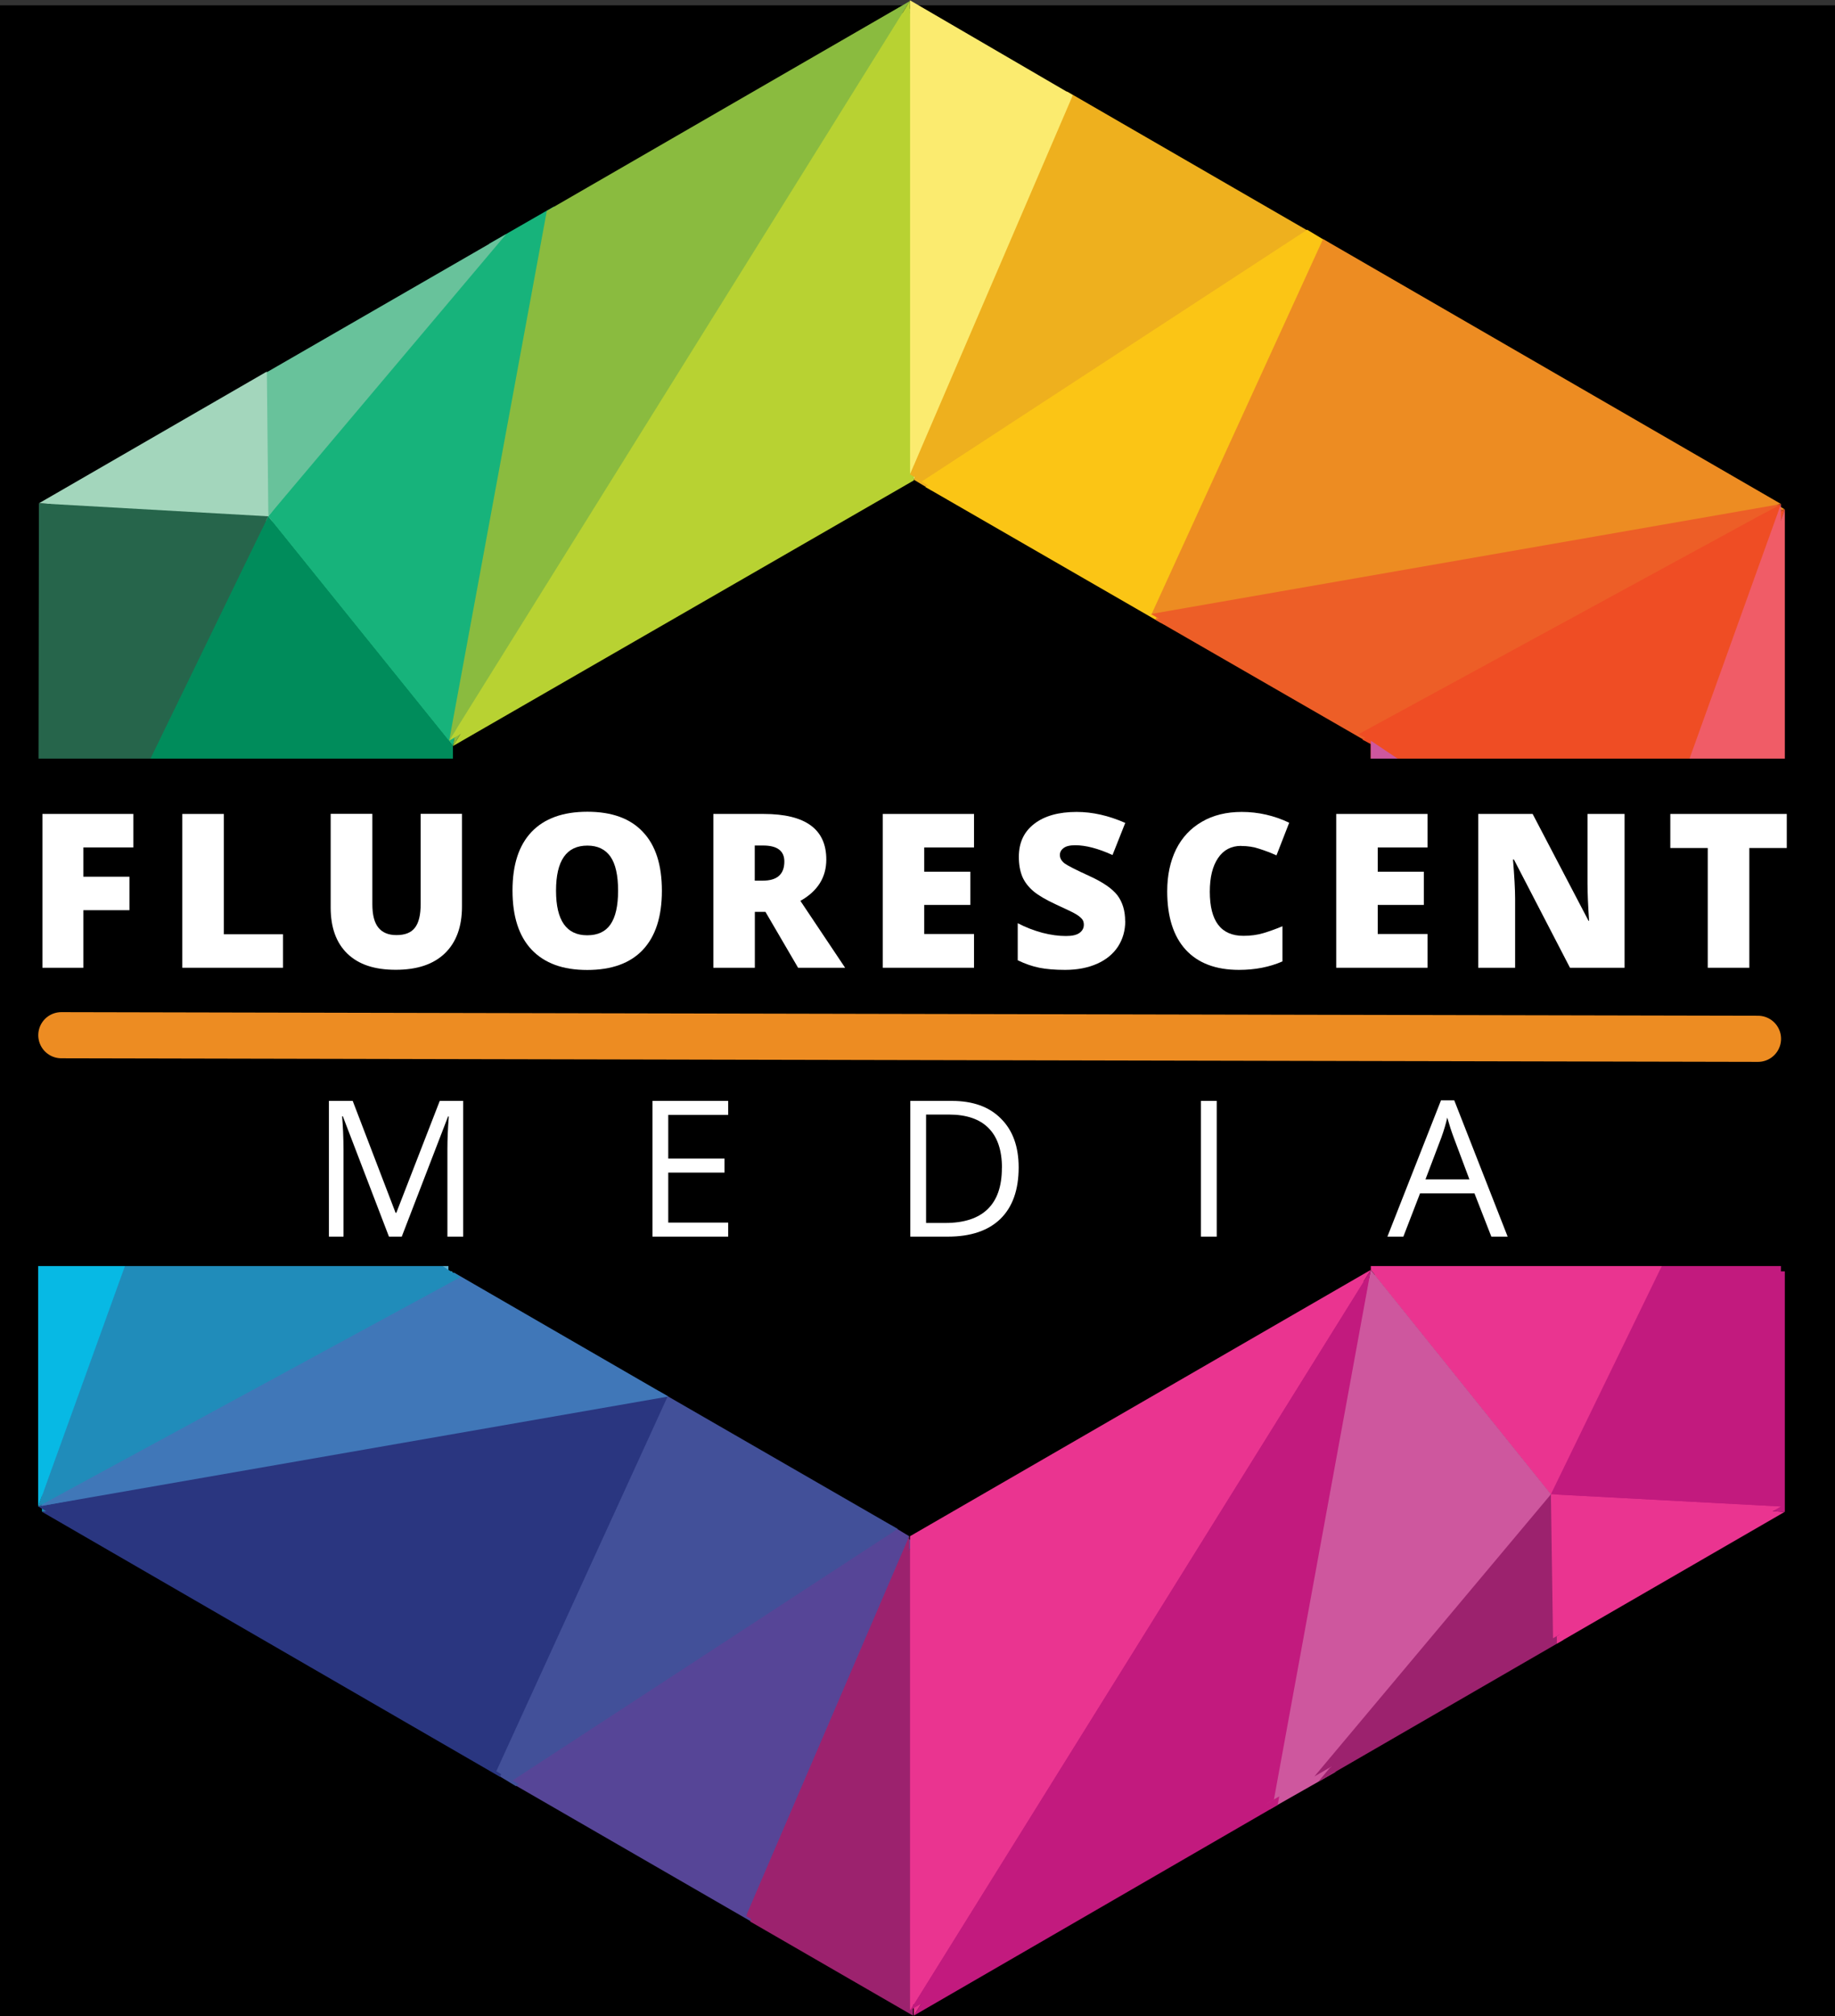 <?xml version="1.0" encoding="UTF-8"?>
<svg xmlns="http://www.w3.org/2000/svg" xmlns:xlink="http://www.w3.org/1999/xlink" id="Layer_1" viewBox="0 0 199 218.53">
  <rect x="0" y="0" width="199" height="218.53" fill="#333333" stroke="none"/>
  <defs>
    <style>.cls-1{fill:#fbc515;}.cls-2{clip-path:url(#clippath-20);}.cls-3{clip-path:url(#clippath-11);}.cls-4{clip-path:url(#clippath-16);}.cls-5{fill:#fff;}.cls-6{clip-path:url(#clippath-33);}.cls-7{fill:#c21a7e;}.cls-8{fill:#ea3490;}.cls-9{clip-path:url(#clippath-41);}.cls-10{fill:#ce579e;}.cls-11{clip-path:url(#clippath-32);}.cls-12{fill:#48c3d2;}.cls-13{fill:#c01f54;}.cls-14{fill:#b8d232;}.cls-15{fill:#5fb2d1;}.cls-16{fill:#17b37b;}.cls-17{fill:#425099;}.cls-18{clip-path:url(#clippath-2);}.cls-19{fill:#9c226e;}.cls-20{clip-path:url(#clippath-13);}.cls-21{clip-path:url(#clippath-37);}.cls-22{fill:#008c5b;}.cls-23{clip-path:url(#clippath-25);}.cls-24{clip-path:url(#clippath-15);}.cls-25{stroke-width:5px;}.cls-25,.cls-26,.cls-27{fill:none;}.cls-25,.cls-27{stroke:#ed8c22;stroke-linecap:round;stroke-miterlimit:4;}.cls-28{clip-path:url(#clippath-6);}.cls-29{clip-path:url(#clippath-40);}.cls-30{clip-path:url(#clippath-26);}.cls-31{fill:#26654b;}.cls-32{fill:#564597;}.cls-33{fill:#8abb3f;}.cls-34{fill:#ed8c22;}.cls-35{fill:#68c29b;}.cls-36{clip-path:url(#clippath-7);}.cls-37{clip-path:url(#clippath-21);}.cls-38{clip-path:url(#clippath-34);}.cls-39{clip-path:url(#clippath-1);}.cls-40{clip-path:url(#clippath-4);}.cls-41{clip-path:url(#clippath-38);}.cls-42{fill:#ef4d24;}.cls-43{clip-path:url(#clippath-36);}.cls-44{clip-path:url(#clippath-27);}.cls-45{clip-path:url(#clippath-12);}.cls-46{fill:#a3d6bc;}.cls-47{clip-path:url(#clippath-24);}.cls-48{clip-path:url(#clippath-30);}.cls-49{clip-path:url(#clippath-22);}.cls-50{fill:#2a3680;}.cls-51{clip-path:url(#clippath-9);}.cls-52{clip-path:url(#clippath);}.cls-53{fill:#ed5e27;}.cls-54{clip-path:url(#clippath-39);}.cls-55{clip-path:url(#clippath-19);}.cls-56{clip-path:url(#clippath-31);}.cls-57{clip-path:url(#clippath-3);}.cls-58{fill:#eeb01e;}.cls-59{fill:#fbeb6f;}.cls-27{stroke-width:1px;}.cls-60{clip-path:url(#clippath-8);}.cls-61{fill:#4077b8;}.cls-62{clip-path:url(#clippath-29);}.cls-63{clip-path:url(#clippath-18);}.cls-64{clip-path:url(#clippath-14);}.cls-65{clip-path:url(#clippath-17);}.cls-66{clip-path:url(#clippath-5);}.cls-67{fill:#f05c67;}.cls-68{clip-path:url(#clippath-10);}.cls-69{clip-path:url(#clippath-23);}.cls-70{fill:#208cba;}.cls-71{clip-path:url(#clippath-28);}.cls-72{fill:#07b9e4;}.cls-73{clip-path:url(#clippath-35);}</style>
    <clipPath id="clippath">
      <rect class="cls-26" x="124.33" y="25.48" width="69.22" height="42.67"></rect>
    </clipPath>
    <clipPath id="clippath-1">
      <rect class="cls-26" x="124.33" y="54.81" width="69.22" height="26.67"></rect>
    </clipPath>
    <clipPath id="clippath-2">
      <rect class="cls-26" x="147" y="54.81" width="46.56" height="46.67"></rect>
    </clipPath>
    <clipPath id="clippath-3">
      <rect class="cls-26" x="148.33" y="98.81" width="45.22" height="36"></rect>
    </clipPath>
    <clipPath id="clippath-4">
      <rect class="cls-26" x="176.33" y="54.81" width="17.22" height="53.33"></rect>
    </clipPath>
    <clipPath id="clippath-5">
      <rect class="cls-26" x="148.33" y="108.14" width="45.22" height="54.67"></rect>
    </clipPath>
    <clipPath id="clippath-6">
      <rect class="cls-26" x="168.33" y="161.48" width="25.22" height="17.33"></rect>
    </clipPath>
    <clipPath id="clippath-7">
      <rect class="cls-26" x="168.33" y="110.81" width="25.22" height="53.33"></rect>
    </clipPath>
    <clipPath id="clippath-8">
      <rect class="cls-26" x="99" y="137.48" width="50.67" height="81.06"></rect>
    </clipPath>
    <clipPath id="clippath-9">
      <rect class="cls-26" x="99" y=".58" width="18.67" height="51.56"></rect>
    </clipPath>
    <clipPath id="clippath-10">
      <rect class="cls-26" x="4.56" y="150.81" width="69.11" height="42.67"></rect>
    </clipPath>
    <clipPath id="clippath-11">
      <rect class="cls-26" x="4.56" y="137.48" width="69.11" height="26.67"></rect>
    </clipPath>
    <clipPath id="clippath-12">
      <rect class="cls-26" x="4.56" y="117.48" width="46.44" height="46.67"></rect>
    </clipPath>
    <clipPath id="clippath-13">
      <rect class="cls-26" x="4.56" y="84.14" width="45.11" height="36"></rect>
    </clipPath>
    <clipPath id="clippath-14">
      <rect class="cls-26" x="4.56" y="110.81" width="17.11" height="53.33"></rect>
    </clipPath>
    <clipPath id="clippath-15">
      <rect class="cls-26" x="4.56" y="56.14" width="45.11" height="54.67"></rect>
    </clipPath>
    <clipPath id="clippath-16">
      <rect class="cls-26" x="4.56" y="40.14" width="25.11" height="17.33"></rect>
    </clipPath>
    <clipPath id="clippath-17">
      <rect class="cls-26" x="4.56" y="54.81" width="25.11" height="53.33"></rect>
    </clipPath>
    <clipPath id="clippath-18">
      <rect class="cls-26" x="48.33" y=".58" width="52" height="80.9"></rect>
    </clipPath>
    <clipPath id="clippath-19">
      <rect class="cls-26" x="80.33" y="166.81" width="20" height="51.72"></rect>
    </clipPath>
    <clipPath id="clippath-20">
      <rect class="cls-26" y="82.8" width="199" height="55"></rect>
    </clipPath>
    <clipPath id="clippath-21">
      <rect class="cls-26" x="123.92" y="24.9" width="69.22" height="42.67"></rect>
    </clipPath>
    <clipPath id="clippath-22">
      <rect class="cls-26" x="123.92" y="54.23" width="69.22" height="26.67"></rect>
    </clipPath>
    <clipPath id="clippath-23">
      <rect class="cls-26" x="146.58" y="54.23" width="46.56" height="46.67"></rect>
    </clipPath>
    <clipPath id="clippath-24">
      <rect class="cls-26" x="147.92" y="98.23" width="45.22" height="36"></rect>
    </clipPath>
    <clipPath id="clippath-25">
      <rect class="cls-26" x="175.92" y="54.23" width="17.22" height="53.33"></rect>
    </clipPath>
    <clipPath id="clippath-26">
      <rect class="cls-26" x="147.92" y="107.56" width="45.22" height="54.67"></rect>
    </clipPath>
    <clipPath id="clippath-27">
      <rect class="cls-26" x="167.92" y="160.9" width="25.22" height="17.33"></rect>
    </clipPath>
    <clipPath id="clippath-28">
      <rect class="cls-26" x="167.92" y="110.23" width="25.22" height="53.33"></rect>
    </clipPath>
    <clipPath id="clippath-29">
      <rect class="cls-26" x="98.58" y="136.9" width="50.67" height="81.06"></rect>
    </clipPath>
    <clipPath id="clippath-30">
      <rect class="cls-26" x="98.58" width="18.67" height="51.56"></rect>
    </clipPath>
    <clipPath id="clippath-31">
      <rect class="cls-26" x="4.14" y="150.23" width="69.11" height="42.67"></rect>
    </clipPath>
    <clipPath id="clippath-32">
      <rect class="cls-26" x="4.14" y="136.9" width="69.11" height="26.67"></rect>
    </clipPath>
    <clipPath id="clippath-33">
      <rect class="cls-26" x="4.14" y="116.9" width="46.44" height="46.67"></rect>
    </clipPath>
    <clipPath id="clippath-34">
      <rect class="cls-26" x="4.14" y="83.56" width="45.11" height="36"></rect>
    </clipPath>
    <clipPath id="clippath-35">
      <rect class="cls-26" x="4.14" y="110.23" width="17.11" height="53.33"></rect>
    </clipPath>
    <clipPath id="clippath-36">
      <rect class="cls-26" x="4.14" y="55.56" width="45.11" height="54.67"></rect>
    </clipPath>
    <clipPath id="clippath-37">
      <rect class="cls-26" x="4.14" y="39.56" width="25.11" height="17.33"></rect>
    </clipPath>
    <clipPath id="clippath-38">
      <rect class="cls-26" x="4.14" y="54.23" width="25.11" height="53.33"></rect>
    </clipPath>
    <clipPath id="clippath-39">
      <rect class="cls-26" x="47.92" width="52" height="80.9"></rect>
    </clipPath>
    <clipPath id="clippath-40">
      <rect class="cls-26" x="79.92" y="166.23" width="20" height="51.72"></rect>
    </clipPath>
    <clipPath id="clippath-41">
      <rect class="cls-26" y="82.22" width="199" height="55"></rect>
    </clipPath>
  </defs>
  <rect y=".58" width="199" height="217.95"></rect>
  <path class="cls-58" d="M101.06,53.17l-1.96-1.18L116.13,10.49l26.75,15.46-41.82,27.22Z"></path>
  <path class="cls-1" d="M125.93,67.53l-25.58-14.75,41.82-27.3,2.35,1.41-18.59,40.64Z"></path>
  <g class="cls-52">
    <path class="cls-34" d="M126.24,67.68l-.94-.55,18.59-40.64,49.66,28.71-67.31,12.47Z"></path>
  </g>
  <g class="cls-39">
    <path class="cls-53" d="M148.53,80.55l-23.3-13.42,68.33-11.92-45.03,25.34Z"></path>
  </g>
  <g class="cls-18">
    <path class="cls-42" d="M177.87,101.02l-28.8-18.12v-2.04l-1.33-.7,45.82-24.95-15.69,45.81Z"></path>
  </g>
  <path class="cls-10" d="M149.07,132.56v-51.7l29.19,19.54-29.19,32.16Z"></path>
  <g class="cls-57">
    <path class="cls-13" d="M193.56,109.5v-2.82l-16.01-6.67-28.48,31.46v2.91l44.48-24.87Z"></path>
  </g>
  <g class="cls-40">
    <path class="cls-67" d="M193.56,107.53V55.21l-16.32,45.42,16.32,6.9Z"></path>
  </g>
  <g class="cls-66">
    <path class="cls-8" d="M168.61,162.53l24.95-49.66v-4.24l-44.48,24.87v4.71l19.54,24.32Z"></path>
  </g>
  <path class="cls-10" d="M144.76,192.1l23.85-29.57-19.54-24.32-11.38,57.9,7.06-4.01Z"></path>
  <path class="cls-19" d="M169.55,177.75l-.94-15.22-25.66,30.59,26.6-15.38Z"></path>
  <g class="cls-28">
    <path class="cls-8" d="M193.56,163.86l-24.95-1.33,.23,15.61,24.71-14.28Z"></path>
  </g>
  <g class="cls-36">
    <path class="cls-7" d="M193.56,163.86v-52.64l-24.95,51.31,24.95,1.33Z"></path>
  </g>
  <g class="cls-60">
    <g>
      <path class="cls-7" d="M138.56,195.63l10.51-57.42-49.97,80.25,39.46-22.83Z"></path>
      <path class="cls-8" d="M149.07,138.21l-49.97,28.87v51.38l49.97-80.25Z"></path>
    </g>
  </g>
  <g class="cls-51">
    <path class="cls-59" d="M116.75,10.89l-.08,.23-17.57,40.87V.61l17.65,10.28Z"></path>
  </g>
  <path class="cls-32" d="M97.06,165.9l1.96,1.18-17.03,41.49-26.76-15.45,41.82-27.22Z"></path>
  <path class="cls-17" d="M72.19,151.54l25.58,14.75-41.82,27.3-2.35-1.42,18.59-40.64Z"></path>
  <g class="cls-68">
    <path class="cls-50" d="M71.95,151.39l.86,.55-18.59,40.64L4.56,163.86l67.4-12.47Z"></path>
  </g>
  <g class="cls-3">
    <path class="cls-61" d="M49.67,138.52l23.22,13.42L4.56,163.86l45.11-25.34Z"></path>
  </g>
  <g class="cls-45">
    <path class="cls-70" d="M20.33,118.05l28.71,18.12v2.04l1.33,.78L4.56,163.86l15.77-45.81Z"></path>
  </g>
  <path class="cls-15" d="M49.12,86.51l-.08,51.7-29.1-19.54,29.18-32.16Z"></path>
  <g class="cls-20">
    <path class="cls-12" d="M4.56,109.58v2.74l16.01,6.75,28.56-31.46v-2.91L4.56,109.58Z"></path>
  </g>
  <g class="cls-64">
    <path class="cls-72" d="M4.56,111.54v52.32l16.4-45.42-16.4-6.9Z"></path>
  </g>
  <g class="cls-24">
    <path class="cls-22" d="M29.51,56.54L4.56,106.2v4.24l44.56-24.87v-4.71l-19.61-24.32Z"></path>
  </g>
  <path class="cls-16" d="M53.52,26.97l-24.01,29.57,19.61,24.32,11.38-57.9-6.98,4.01Z"></path>
  <path class="cls-35" d="M28.65,41.33l.86,15.22,25.81-30.59-26.67,15.38Z"></path>
  <g class="cls-4">
    <path class="cls-46" d="M4.64,55.13l24.88,1.41-.16-15.69L4.64,55.13Z"></path>
  </g>
  <g class="cls-65">
    <path class="cls-31" d="M4.64,55.13l-.08,52.72L29.51,56.54l-24.88-1.41Z"></path>
  </g>
  <g class="cls-63">
    <g>
      <path class="cls-33" d="M59.71,23.44l-10.59,57.42L99.1,.69,59.71,23.44Z"></path>
      <path class="cls-14" d="M49.12,80.86l49.98-28.79V.69L49.12,80.86Z"></path>
    </g>
  </g>
  <g class="cls-55">
    <path class="cls-19" d="M81.36,208.26l.08-.31,17.57-40.87v51.38l-17.66-10.2Z"></path>
  </g>
  <g class="cls-2">
    <path d="M.01,82.8H198.99v55H.01v-55"></path>
  </g>
  <path class="cls-5" d="M9.46,105.47H5.02v-16.67H14.87v3.63h-5.42v3.17h5v3.63h-5v6.25Z"></path>
  <path class="cls-5" d="M20.18,105.47v-16.67h4.5v13.04h6.42v3.63h-10.92Z"></path>
  <path class="cls-5" d="M50.52,88.8v10.04c0,2.18-.62,3.87-1.85,5.06-1.24,1.2-3.02,1.79-5.33,1.79s-4.01-.57-5.23-1.73c-1.22-1.17-1.83-2.84-1.83-5.02v-10.15h4.52v9.79c0,1.17,.22,2.02,.67,2.56,.44,.53,1.09,.79,1.94,.79,.93,0,1.59-.26,2-.79,.42-.53,.63-1.39,.63-2.58v-9.77h4.5Z"></path>
  <path class="cls-5" d="M72.2,97.12c0,2.81-.69,4.94-2.06,6.4s-3.39,2.19-6.04,2.19-4.62-.73-6.02-2.19c-1.39-1.47-2.08-3.61-2.08-6.42s.69-4.9,2.06-6.35c1.39-1.46,3.41-2.19,6.06-2.19s4.66,.73,6.02,2.19c1.38,1.45,2.06,3.57,2.06,6.38Zm-11.48,0c0,3.22,1.13,4.83,3.38,4.83,1.14,0,1.98-.39,2.52-1.17,.55-.79,.83-2.01,.83-3.67s-.28-2.9-.83-3.69c-.56-.79-1.39-1.19-2.5-1.19-2.27,0-3.4,1.63-3.4,4.88Z"></path>
  <path class="cls-5" d="M82.28,99.41v6.06h-4.5v-16.67h5.46c4.53,0,6.79,1.65,6.79,4.94,0,1.93-.94,3.43-2.81,4.48l4.85,7.25h-5.1l-3.54-6.06h-1.15Zm0-3.38h.85c1.57,0,2.35-.69,2.35-2.08,0-1.15-.77-1.73-2.31-1.73h-.9v3.81Z"></path>
  <path class="cls-5" d="M106.05,105.47h-9.9v-16.67h9.9v3.63h-5.4v2.63h5v3.6h-5v3.15h5.4v3.67Z"></path>
  <path class="cls-5" d="M122.44,100.41c0,1.04-.27,1.97-.79,2.77-.52,.79-1.27,1.41-2.25,1.85-.99,.44-2.15,.67-3.48,.67-1.11,0-2.04-.08-2.79-.23s-1.54-.42-2.35-.81v-4.02c.86,.45,1.75,.79,2.67,1.04,.93,.24,1.78,.35,2.56,.35,.67,0,1.15-.11,1.46-.33,.32-.23,.48-.53,.48-.9,0-.23-.06-.44-.19-.6s-.33-.33-.6-.5c-.28-.18-1.02-.54-2.21-1.08-1.08-.5-1.91-.98-2.46-1.44-.54-.46-.95-.98-1.21-1.58-.25-.61-.38-1.32-.38-2.15,0-1.53,.55-2.72,1.67-3.58,1.11-.86,2.65-1.29,4.6-1.29,1.72,0,3.48,.4,5.27,1.19l-1.38,3.48c-1.56-.71-2.91-1.06-4.04-1.06-.58,0-1.01,.1-1.27,.31-.27,.2-.4,.45-.4,.75,0,.33,.17,.64,.5,.9,.34,.25,1.26,.72,2.75,1.4,1.44,.66,2.44,1.35,3,2.08,.55,.74,.83,1.67,.83,2.79Z"></path>
  <path class="cls-5" d="M135.02,92.26c-1.07,0-1.91,.44-2.5,1.31-.6,.88-.9,2.09-.9,3.65,0,3.2,1.21,4.79,3.65,4.79,.75,0,1.46-.09,2.15-.29,.69-.21,1.39-.46,2.08-.75v3.81c-1.39,.61-2.96,.92-4.71,.92-2.52,0-4.45-.73-5.79-2.19-1.33-1.46-2-3.57-2-6.33,0-1.72,.32-3.23,.96-4.54,.65-1.3,1.59-2.3,2.81-3,1.22-.71,2.66-1.06,4.31-1.06,1.79,0,3.51,.39,5.15,1.17l-1.38,3.54c-.61-.28-1.23-.51-1.85-.71-.61-.21-1.27-.31-1.98-.31Z"></path>
  <path class="cls-5" d="M155.22,105.47h-9.9v-16.67h9.9v3.63h-5.4v2.63h5v3.6h-5v3.15h5.4v3.67Z"></path>
  <path class="cls-5" d="M176.6,105.47h-5.92l-6.08-11.73h-.1c.15,1.85,.23,3.26,.23,4.23v7.5h-4v-16.67h5.9l6.06,11.58h.06c-.11-1.68-.17-3.03-.17-4.04v-7.54h4.02v16.67Z"></path>
  <path class="cls-5" d="M190.12,105.47h-4.5v-12.98h-4.06v-3.69h12.63v3.69h-4.06v12.98Z"></path>
  <path class="cls-27" d="M5.06,115.7l188.01,.4"></path>
  <path class="cls-5" d="M57.19,132.97l-3.71-9.67h-.06c.07,.77,.1,1.68,.1,2.73v6.94h-1.17v-10.9h1.92l3.44,8.98h.06l3.48-8.98h1.9v10.9h-1.27v-7.02c0-.8,.03-1.68,.1-2.63h-.06l-3.71,9.65h-1.02Z"></path>
  <path class="cls-5" d="M84.46,132.97h-6.08v-10.9h6.08v1.13h-4.81v3.5h4.52v1.13h-4.52v4.02h4.81v1.13Z"></path>
  <path class="cls-5" d="M107.81,127.41c0,1.81-.49,3.19-1.48,4.15-.97,.95-2.38,1.42-4.21,1.42h-3.02v-10.9h3.33c1.69,0,3.01,.47,3.96,1.42,.94,.93,1.42,2.24,1.42,3.92Zm-1.35,.06c0-1.43-.36-2.51-1.08-3.23-.71-.72-1.77-1.08-3.17-1.08h-1.83v8.71h1.54c1.51,0,2.65-.36,3.4-1.1,.76-.75,1.15-1.84,1.15-3.29Z"></path>
  <path class="cls-5" d="M122.47,132.97v-10.9h1.27v10.9h-1.27Z"></path>
  <path class="cls-5" d="M145.81,132.97l-1.35-3.46h-4.38l-1.33,3.46h-1.29l4.31-10.94h1.06l4.29,10.94h-1.31Zm-1.75-4.6l-1.27-3.38c-.17-.43-.33-.96-.5-1.58-.11,.49-.27,1.02-.48,1.58l-1.29,3.38h3.54Z"></path>
  <path class="cls-58" d="M100.64,52.59l-1.96-1.18L115.71,9.91l26.75,15.46-41.82,27.22Z"></path>
  <path class="cls-1" d="M125.52,66.95l-25.58-14.75,41.82-27.3,2.35,1.41-18.59,40.64Z"></path>
  <g class="cls-37">
    <path class="cls-34" d="M125.83,67.1l-.94-.55,18.59-40.64,49.66,28.71-67.31,12.47Z"></path>
  </g>
  <g class="cls-49">
    <path class="cls-53" d="M148.11,79.97l-23.3-13.42,68.33-11.92-45.03,25.34Z"></path>
  </g>
  <g class="cls-69">
    <path class="cls-42" d="M177.45,100.44l-28.8-18.12v-2.04l-1.33-.7,45.82-24.95-15.69,45.81Z"></path>
  </g>
  <path class="cls-10" d="M148.66,131.98v-51.7l29.19,19.54-29.19,32.16Z"></path>
  <g class="cls-47">
    <path class="cls-13" d="M193.14,108.92v-2.82l-16.01-6.67-28.48,31.46v2.91l44.48-24.87Z"></path>
  </g>
  <g class="cls-23">
    <path class="cls-67" d="M193.14,106.95V54.63l-16.32,45.42,16.32,6.9Z"></path>
  </g>
  <g class="cls-30">
    <path class="cls-8" d="M168.19,161.95l24.95-49.66v-4.24l-44.48,24.87v4.71l19.54,24.32Z"></path>
  </g>
  <path class="cls-10" d="M144.34,191.52l23.85-29.57-19.54-24.32-11.38,57.9,7.06-4.01Z"></path>
  <path class="cls-19" d="M169.14,177.17l-.94-15.22-25.66,30.59,26.6-15.38Z"></path>
  <g class="cls-44">
    <path class="cls-8" d="M193.14,163.28l-24.95-1.33,.23,15.61,24.71-14.28Z"></path>
  </g>
  <g class="cls-71">
    <path class="cls-7" d="M193.14,163.28v-52.64l-24.95,51.31,24.95,1.33Z"></path>
  </g>
  <g class="cls-62">
    <g>
      <path class="cls-7" d="M138.15,195.05l10.51-57.42-49.97,80.25,39.46-22.83Z"></path>
      <path class="cls-8" d="M148.66,137.63l-49.97,28.87v51.38l49.97-80.25Z"></path>
    </g>
  </g>
  <g class="cls-48">
    <path class="cls-59" d="M116.33,10.31l-.08,.23-17.57,40.87V.03l17.65,10.28Z"></path>
  </g>
  <path class="cls-32" d="M96.64,165.32l1.96,1.18-17.03,41.49-26.76-15.45,41.82-27.22Z"></path>
  <path class="cls-17" d="M71.77,150.96l25.58,14.75-41.82,27.3-2.35-1.42,18.59-40.64Z"></path>
  <g class="cls-56">
    <path class="cls-50" d="M71.54,150.81l.86,.55-18.59,40.64L4.14,163.28l67.4-12.47Z"></path>
  </g>
  <g class="cls-11">
    <path class="cls-61" d="M49.26,137.94l23.22,13.42L4.14,163.28l45.11-25.34Z"></path>
  </g>
  <g class="cls-6">
    <path class="cls-70" d="M19.91,117.47l28.71,18.12v2.04l1.33,.78L4.14,163.28l15.77-45.81Z"></path>
  </g>
  <path class="cls-15" d="M48.7,85.93l-.08,51.7-29.1-19.54,29.18-32.16Z"></path>
  <g class="cls-38">
    <path class="cls-12" d="M4.14,108.99v2.74l16.01,6.75,28.56-31.46v-2.91L4.14,108.99Z"></path>
  </g>
  <g class="cls-73">
    <path class="cls-72" d="M4.14,110.96v52.32l16.4-45.42-16.4-6.9Z"></path>
  </g>
  <g class="cls-43">
    <path class="cls-22" d="M29.09,55.96L4.14,105.62v4.24l44.56-24.87v-4.71l-19.61-24.32Z"></path>
  </g>
  <path class="cls-16" d="M53.1,26.39l-24.01,29.57,19.61,24.32,11.38-57.9-6.98,4.01Z"></path>
  <path class="cls-35" d="M28.23,40.74l.86,15.22,25.81-30.59-26.67,15.38Z"></path>
  <g class="cls-21">
    <path class="cls-46" d="M4.22,54.55l24.88,1.41-.16-15.69L4.22,54.55Z"></path>
  </g>
  <g class="cls-41">
    <path class="cls-31" d="M4.22,54.55l-.08,52.72L29.09,55.96l-24.88-1.41Z"></path>
  </g>
  <g class="cls-54">
    <g>
      <path class="cls-33" d="M59.3,22.86l-10.59,57.42L98.68,.11,59.3,22.86Z"></path>
      <path class="cls-14" d="M48.7,80.28l49.98-28.79V.11L48.7,80.28Z"></path>
    </g>
  </g>
  <g class="cls-29">
    <path class="cls-19" d="M80.95,207.68l.08-.31,17.57-40.87v51.38l-17.66-10.2Z"></path>
  </g>
  <g class="cls-9">
    <path d="M.01,82.22H198.99v55H.01v-55"></path>
  </g>
  <path class="cls-5" d="M9.04,104.89H4.6v-16.67H14.46v3.63h-5.42v3.17h5v3.63h-5v6.25Z"></path>
  <path class="cls-5" d="M19.77,104.89v-16.67h4.5v13.04h6.42v3.63h-10.92Z"></path>
  <path class="cls-5" d="M50.1,88.22v10.04c0,2.18-.62,3.87-1.85,5.06-1.24,1.2-3.02,1.79-5.33,1.79s-4.01-.57-5.23-1.73c-1.22-1.17-1.83-2.84-1.83-5.02v-10.15h4.52v9.79c0,1.17,.22,2.02,.67,2.56,.44,.53,1.09,.79,1.94,.79,.93,0,1.59-.26,2-.79,.42-.53,.63-1.39,.63-2.58v-9.77h4.5Z"></path>
  <path class="cls-5" d="M71.78,96.54c0,2.81-.69,4.94-2.06,6.4s-3.39,2.19-6.04,2.19-4.62-.73-6.02-2.19c-1.39-1.47-2.08-3.61-2.08-6.42s.69-4.9,2.06-6.35c1.39-1.46,3.41-2.19,6.06-2.19s4.66,.73,6.02,2.19c1.38,1.45,2.06,3.57,2.06,6.38Zm-11.48,0c0,3.22,1.13,4.83,3.38,4.83,1.14,0,1.98-.39,2.52-1.17,.55-.79,.83-2.01,.83-3.67s-.28-2.9-.83-3.69c-.56-.79-1.39-1.19-2.5-1.19-2.27,0-3.4,1.63-3.4,4.88Z"></path>
  <path class="cls-5" d="M81.86,98.83v6.06h-4.5v-16.67h5.46c4.53,0,6.79,1.65,6.79,4.94,0,1.93-.94,3.43-2.81,4.48l4.85,7.25h-5.1l-3.54-6.06h-1.15Zm0-3.38h.85c1.57,0,2.35-.69,2.35-2.08,0-1.15-.77-1.73-2.31-1.73h-.9v3.81Z"></path>
  <path class="cls-5" d="M105.63,104.89h-9.9v-16.67h9.9v3.63h-5.4v2.63h5v3.6h-5v3.15h5.4v3.67Z"></path>
  <path class="cls-5" d="M122.03,99.83c0,1.04-.27,1.97-.79,2.77-.52,.79-1.27,1.41-2.25,1.85-.99,.44-2.15,.67-3.48,.67-1.11,0-2.04-.08-2.79-.23s-1.54-.42-2.35-.81v-4.02c.86,.45,1.75,.79,2.67,1.04,.93,.24,1.78,.35,2.56,.35,.67,0,1.15-.11,1.46-.33,.32-.23,.48-.53,.48-.9,0-.23-.06-.44-.19-.6s-.33-.33-.6-.5c-.28-.18-1.02-.54-2.21-1.08-1.08-.5-1.91-.98-2.46-1.44-.54-.46-.95-.98-1.21-1.58-.25-.61-.38-1.32-.38-2.15,0-1.53,.55-2.72,1.67-3.58,1.11-.86,2.65-1.29,4.6-1.29,1.72,0,3.48,.4,5.27,1.19l-1.38,3.48c-1.56-.71-2.91-1.06-4.04-1.06-.58,0-1.01,.1-1.27,.31-.27,.2-.4,.45-.4,.75,0,.33,.17,.64,.5,.9,.34,.25,1.26,.72,2.75,1.4,1.44,.66,2.44,1.35,3,2.08,.55,.74,.83,1.67,.83,2.79Z"></path>
  <path class="cls-5" d="M134.6,91.68c-1.07,0-1.91,.44-2.5,1.31-.6,.88-.9,2.09-.9,3.65,0,3.2,1.21,4.79,3.65,4.79,.75,0,1.46-.09,2.15-.29,.69-.21,1.39-.46,2.08-.75v3.81c-1.39,.61-2.96,.92-4.71,.92-2.52,0-4.45-.73-5.79-2.19-1.33-1.46-2-3.57-2-6.33,0-1.72,.32-3.23,.96-4.54,.65-1.3,1.59-2.3,2.81-3,1.22-.71,2.66-1.06,4.31-1.06,1.79,0,3.51,.39,5.15,1.17l-1.38,3.54c-.61-.28-1.23-.51-1.85-.71-.61-.21-1.27-.31-1.98-.31Z"></path>
  <path class="cls-5" d="M154.81,104.89h-9.9v-16.67h9.9v3.63h-5.4v2.63h5v3.6h-5v3.15h5.4v3.67Z"></path>
  <path class="cls-5" d="M176.18,104.89h-5.92l-6.08-11.73h-.1c.15,1.85,.23,3.26,.23,4.23v7.5h-4v-16.67h5.9l6.06,11.58h.06c-.11-1.68-.17-3.03-.17-4.04v-7.54h4.02v16.67Z"></path>
  <path class="cls-5" d="M189.7,104.89h-4.5v-12.98h-4.06v-3.69h12.63v3.69h-4.06v12.98Z"></path>
  <path class="cls-25" d="M6.65,112.2l184,.39"></path>
  <path class="cls-5" d="M42.18,134.03l-5-13.04h-.08c.09,1.04,.15,2.27,.15,3.69v9.35h-1.58v-14.71h2.58l4.65,12.13h.08l4.71-12.13h2.54v14.71h-1.71v-9.48c0-1.08,.05-2.26,.15-3.54h-.08l-5.02,13.02h-1.38Z"></path>
  <path class="cls-5" d="M78.97,134.03h-8.21v-14.71h8.21v1.52h-6.5v4.73h6.1v1.52h-6.1v5.42h6.5v1.52Z"></path>
  <path class="cls-5" d="M110.47,126.53c0,2.43-.66,4.29-1.98,5.58-1.32,1.28-3.22,1.92-5.69,1.92h-4.08v-14.71h4.5c2.29,0,4.07,.64,5.33,1.92,1.28,1.27,1.92,3.03,1.92,5.29Zm-1.81,.06c0-1.92-.49-3.36-1.46-4.33-.96-.97-2.39-1.46-4.29-1.46h-2.48v11.75h2.08c2.04,0,3.57-.5,4.6-1.5,1.03-1,1.54-2.48,1.54-4.46Z"></path>
  <path class="cls-5" d="M130.24,134.03v-14.71h1.71v14.71h-1.71Z"></path>
  <path class="cls-5" d="M161.73,134.03l-1.83-4.69h-5.9l-1.81,4.69h-1.73l5.81-14.77h1.44l5.79,14.77h-1.77Zm-2.38-6.21l-1.71-4.56c-.22-.58-.45-1.29-.69-2.13-.14,.64-.35,1.35-.63,2.13l-1.73,4.56h4.75Z"></path>
</svg>
